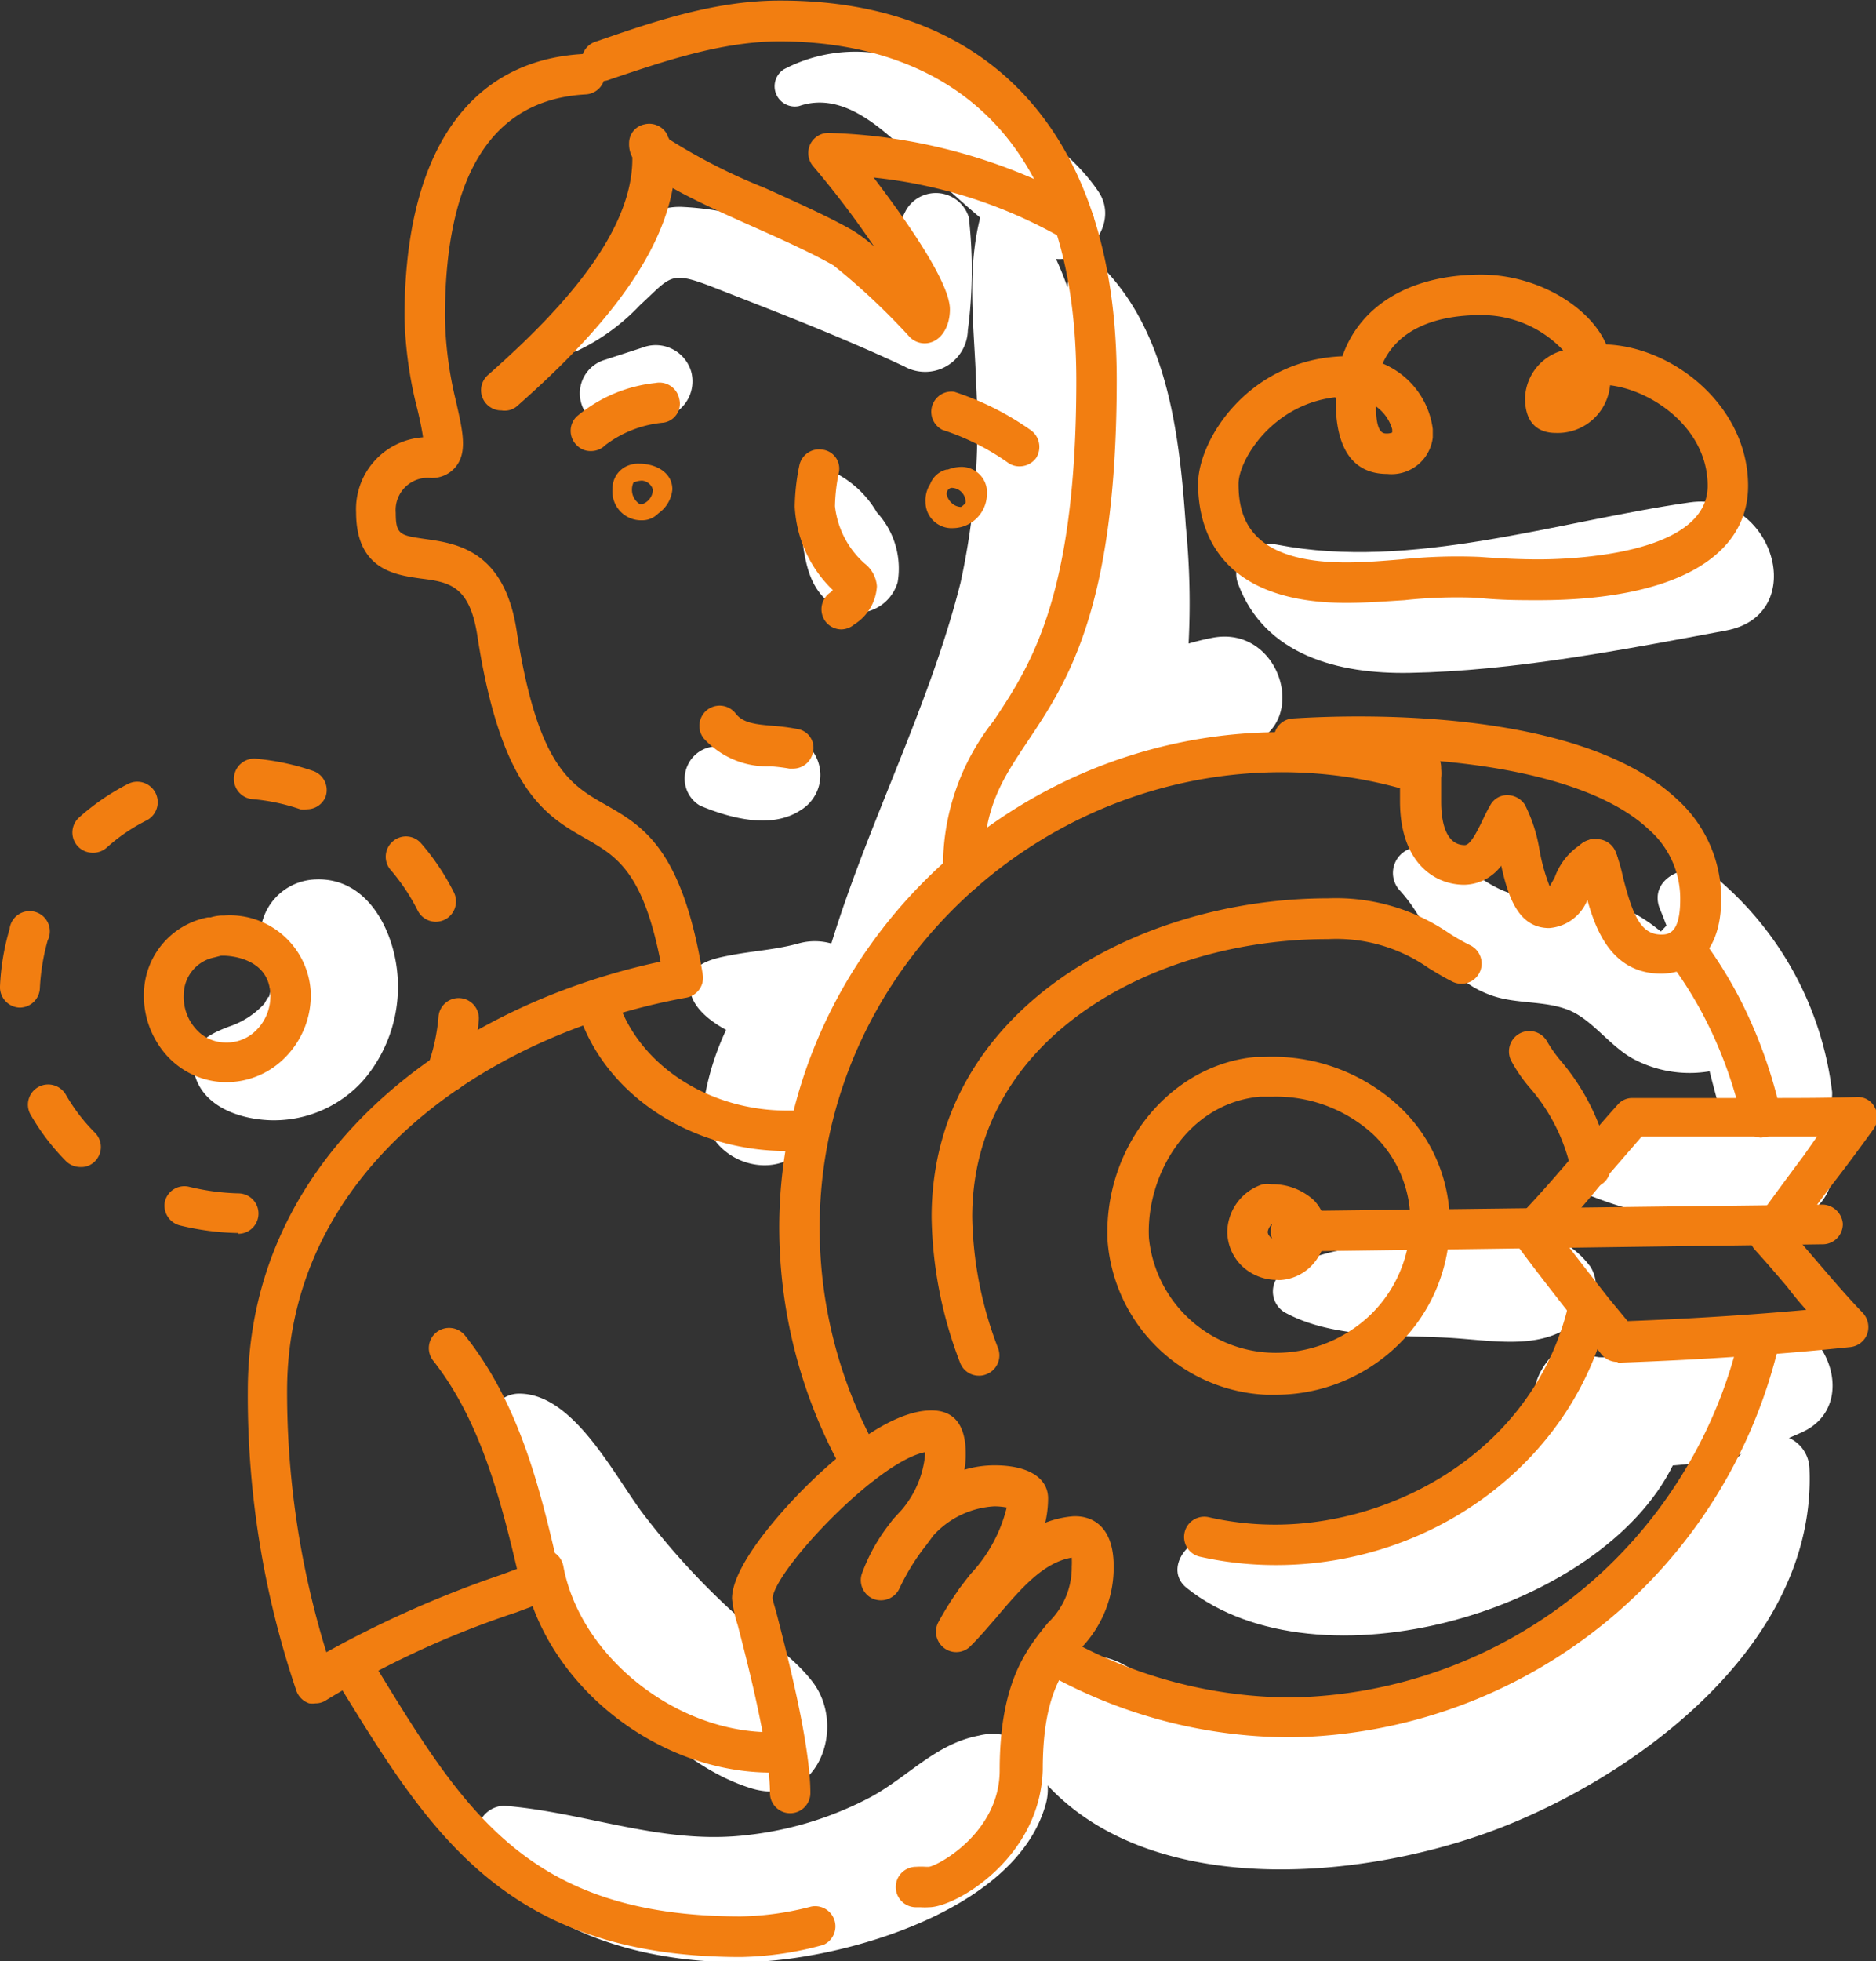 <?xml version="1.0" encoding="UTF-8"?> <svg xmlns="http://www.w3.org/2000/svg" id="lineart" viewBox="0 0 98.41 102.82"><rect x="0" y="0" width="98.41" height="102.82" fill="#333333" stroke="none"/> <defs> <style>.cls-1{fill:#fff;}.cls-2{fill:#f27e11;}</style> </defs> <path class="cls-1" d="M94.92,77a1.82,1.82,0,0,0-3.07-1.27c-4.58,4.42-7.91,9.6-13.84,12.42a22.34,22.34,0,0,1-9,2.19c-4.12.11-6.66-1.28-10.16-3.11-3-1.57-7.16,1.78-5,5,5.26,7.73,18,6.49,25.54,3.33C86.74,92.5,95.29,85.76,94.92,77Z"></path> <path class="cls-1" d="M42.6,88.15c-1.19-1.53-3-2.55-4.42-3.87a39.07,39.07,0,0,1-4.33-4.76c-1.57-2-3.71-6.48-6.64-6.45a1.53,1.53,0,0,0-1.51,1.51c-.06,4,1.67,7.58,4,10.71s5.68,7.21,9.66,8.46C42.87,94.87,44.48,90.55,42.6,88.15Z"></path> <path class="cls-1" d="M51.35,91c-2.26.43-3.68,2.13-5.65,3.21a18.09,18.09,0,0,1-6.45,2c-4.47.55-8.44-1.18-12.8-1.53a1.44,1.44,0,0,0-1.23,2.14c2.81,4.93,9.82,6.39,15.05,6,4.91-.39,13.16-2.92,14.6-8.27A2.9,2.9,0,0,0,51.35,91Z"></path> <path class="cls-1" d="M83.44,66.43c-1.91-2.55-4.63-1.74-7.51-1.46s-6.12.19-8.54,1.65a1.28,1.28,0,0,0,0,2.19c2.48,1.36,5.78,1.18,8.54,1.33s5.74.89,7.51-1.71A1.94,1.94,0,0,0,83.44,66.43Z"></path> <path class="cls-1" d="M92.1,69.3c-1.65.46-3.25,1-4.92,1.41a18.67,18.67,0,0,1-2.09.37,5.56,5.56,0,0,1-1.22.08,3.67,3.67,0,0,0-.5-.06,1.52,1.52,0,0,0-2.05.09c-2.23,2.6.37,5.32,3.15,5.62a19.8,19.8,0,0,0,10.07-1.72C97.85,73.57,95.49,68.35,92.1,69.3Z"></path> <path class="cls-1" d="M95.37,59.58c-2-1.64-3.91-1.13-6.27-.83a19.93,19.93,0,0,0-5.9,1.45,1.4,1.4,0,0,0,0,2.4,19.93,19.93,0,0,0,5.9,1.45c2.35.3,4.32.8,6.27-.83A2.58,2.58,0,0,0,95.37,59.58Z"></path> <path class="cls-1" d="M88.65,26.34c-7,1-14.6,3.58-21.64,2.22-1.13-.22-2.55.77-2.06,2.06,1.4,3.74,5.26,4.73,9,4.66,5.47-.1,11.22-1.22,16.59-2.22C95,32.23,93,25.72,88.65,26.34Z"></path> <path class="cls-1" d="M90,46c-1.15-1-3.65-.06-2.91,1.7.12.27.22.55.33.83-.1.11-.2.2-.29.31l-.3-.23a8,8,0,0,0-2.53-1.32c-1.78-.51-3.93.11-5.56-.64s-2.24-1.83-4-2.19a1.35,1.35,0,0,0-1.3,2.24c1.87,2.05,1.88,4.48,4.85,5.51,1.28.44,2.76.25,4,.75s2.15,1.89,3.39,2.56a6.27,6.27,0,0,0,4,.65c.16.63.33,1.26.5,1.9a3,3,0,0,0,2.11,2.11,2.9,2.9,0,0,0,2.32-.31,2.94,2.94,0,0,0,1.5-2.6A17.34,17.34,0,0,0,90,46Z"></path> <path class="cls-1" d="M63.55,33.45c-.37.07-.77.17-1.2.29a41,41,0,0,0-.14-6.1C61.89,23,61.32,17.71,58,14.18A1.2,1.2,0,0,0,56,15v.07a16.9,16.9,0,0,0-2.61-4.79,1.08,1.08,0,0,0-1.78.47c-1,3.07-.49,6.34-.4,9.5a38.23,38.23,0,0,1-.82,10.29C48.77,37,45.57,43.08,43.61,49.47a3.16,3.16,0,0,0-1.73,0c-1.2.33-2.41.39-3.63.63-.67.13-1.77.34-2,1.13-.32,1.18.62,2.1,1.84,2.77A13.9,13.9,0,0,0,37,57.35c-.74,3.76,4.75,5.37,5.79,1.6a11.77,11.77,0,0,1,2.09-4.42,3.33,3.33,0,0,0,.73-2.47,1.78,1.78,0,0,0,.95-.67c1.78-2.44,3.58-4.94,5.19-7.56a.71.71,0,0,0,.69.22,22.21,22.21,0,0,0,4-2.2,4,4,0,0,0,3-1c.16-.15.3-.3.45-.46,1.74-.51,3.53-.86,5.31-1.28C68.86,38.28,67.27,32.68,63.55,33.45Z"></path> <path class="cls-1" d="M50.82,11.39A1.81,1.81,0,0,0,47.54,11a9.25,9.25,0,0,0-1,3.09c-3.45-1.53-7.21-3.08-10.74-3.24-3.08-.15-5.76,4.08-6.58,6.71-.21.67.53,1.06,1.07.83A11,11,0,0,0,33.57,16c1.62-1.49,1.56-1.81,3.69-1,3.43,1.34,6.85,2.65,10.19,4.22a2.24,2.24,0,0,0,3.32-1.9A24.19,24.19,0,0,0,50.82,11.39Z"></path> <path class="cls-1" d="M46,26.87a5.31,5.31,0,0,0-2.3-2.13,1.24,1.24,0,0,0-1.41.57,5,5,0,0,0-.21,2.94c.19,1.44.44,2.76,1.76,3.59a2.23,2.23,0,0,0,3.25-1.32A4.33,4.33,0,0,0,46,26.87Z"></path> <path class="cls-1" d="M42.85,39.77a2.17,2.17,0,0,0-2.52-1.23c-.91.16-1.38.79-2.34.64a1.68,1.68,0,0,0-1.94,1,1.64,1.64,0,0,0,.67,2.06c1.55.65,3.73,1.25,5.26.25A2.15,2.15,0,0,0,42.85,39.77Z"></path> <path class="cls-1" d="M36.26,19.49a1.94,1.94,0,0,0-2.36-1.33l-2.15.7a1.83,1.83,0,1,0,1,3.53l2.2-.54A1.94,1.94,0,0,0,36.26,19.49Z"></path> <path class="cls-1" d="M57.63,10.06c-1.92-2.87-5.93-4.95-9-6.42a8.07,8.07,0,0,0-7.52,0,1.06,1.06,0,0,0,.81,1.92C44.72,4.6,47.11,7.67,49,9.29s3.61,3.48,6,4.21C56.87,14.06,58.77,11.77,57.63,10.06Z"></path> <path class="cls-1" d="M20.84,51c-.22-2.31-1.61-5-4.28-4.89a3,3,0,0,0-2.77,2.1c-.45,1.33.16,2.43.4,3.69,0-.21,0,.24-.11.43.08-.25-.19.26-.21.29A4.35,4.35,0,0,1,12,53.83c-.83.32-2,.82-1.88,2,.18,2,2.16,2.8,3.91,2.9a6.28,6.28,0,0,0,5.1-2.17A7.53,7.53,0,0,0,20.84,51Z"></path> <path class="cls-1" d="M85,73.24c-3.56,1.1-6.33,3.92-9.75,5.42-4,1.75-7.7,1.58-11.92,2-1.16.1-2.21,1.69-1.08,2.6C69.15,88.76,84,84.5,87.77,76.8,88.65,75,87.18,72.58,85,73.24Z"></path> <path class="cls-2" d="M16.55,89.31a1.26,1.26,0,0,1-.33,0,1.08,1.08,0,0,1-.67-.65A48.15,48.15,0,0,1,13,72.94c0-12.47,10.7-20.19,21.65-22.52-.93-4.73-2.32-5.53-3.92-6.45-2.09-1.19-4.45-2.54-5.69-10.64-.41-2.65-1.49-2.81-3-3-1.34-.19-3.36-.48-3.36-3.47a3.77,3.77,0,0,1,3.51-3.93c-.05-.39-.18-1-.3-1.49a21.34,21.34,0,0,1-.67-4.8c0-8.59,3.34-13.49,9.4-13.81a1.08,1.08,0,0,1,1.11,1,1.06,1.06,0,0,1-1,1.12c-4.9.26-7.39,4.19-7.39,11.69A20,20,0,0,0,23.91,21c.37,1.62.62,2.69,0,3.47a1.6,1.6,0,0,1-1.3.59,1.69,1.69,0,0,0-1.85,1.83c0,1.15.23,1.18,1.54,1.37,1.65.23,4.15.59,4.8,4.8,1.09,7.09,2.81,8.08,4.64,9.12,2,1.14,4.06,2.32,5.14,9A1.07,1.07,0,0,1,36,52.31c-10.42,1.88-20.94,9-20.94,20.63a46.3,46.3,0,0,0,2.06,13.69,56.48,56.48,0,0,1,9.22-4.08l.78-.29c-.92-3.91-2-7.87-4.39-10.91a1.06,1.06,0,0,1,.16-1.49,1.07,1.07,0,0,1,1.5.16c2.92,3.66,4,8.23,5,12.65a1.08,1.08,0,0,1-.65,1.25l-1.66.62a48.19,48.19,0,0,0-9.95,4.59A1,1,0,0,1,16.55,89.31Z"></path> <path class="cls-2" d="M38.86,102.61c-12.33,0-16.33-6.56-21-14.15A1,1,0,0,1,18.24,87a1.06,1.06,0,0,1,1.46.35c4.66,7.62,8,13.13,19.16,13.13a15.48,15.48,0,0,0,3.67-.51,1.06,1.06,0,0,1,.67,2A17.16,17.16,0,0,1,38.86,102.61Z"></path> <path class="cls-2" d="M48.73,100a3.27,3.27,0,0,1-.44,0l-.24,0a1.06,1.06,0,1,1,0-2.12,4.09,4.09,0,0,1,.53,0l.15,0c.5-.07,3.71-1.81,3.71-5.06,0-4.63,1.41-6.35,2.53-7.73a4,4,0,0,0,1.25-2.94,4.27,4.27,0,0,0,0-.48c-1.49.25-2.66,1.62-3.89,3.06-.46.54-.93,1.09-1.42,1.58a1.05,1.05,0,0,1-1.37.11,1.07,1.07,0,0,1-.33-1.34,16.45,16.45,0,0,1,1.72-2.57,7.81,7.81,0,0,0,1.88-3.47,3.79,3.79,0,0,0-.65-.06,4.68,4.68,0,0,0-3.2,1.53l-.36.49a11.33,11.33,0,0,0-1.4,2.25,1.08,1.08,0,0,1-1.37.59,1.06,1.06,0,0,1-.61-1.35,9.53,9.53,0,0,1,2.06-3.3,5.22,5.22,0,0,0,1.25-2.93v-.12c-2.52.49-7.78,6.08-8,7.62,0,.17.12.49.23.92.57,2.21,1.75,6.81,1.75,9.33a1.06,1.06,0,1,1-2.12,0c0-2.25-1.18-6.84-1.69-8.8a6.62,6.62,0,0,1-.3-1.39c0-1.93,3.22-5.23,3.87-5.87,1.49-1.48,4.34-4,6.59-4,1.2,0,1.8.77,1.8,2.28a4.57,4.57,0,0,1-.07.83,5.59,5.59,0,0,1,1.58-.23c1.76,0,2.81.65,2.81,1.74a5.74,5.74,0,0,1-.15,1.27,5.15,5.15,0,0,1,1.49-.34h.1c.59,0,2,.26,2,2.63a6.08,6.08,0,0,1-1.72,4.29c-1,1.23-2,2.51-2,6.38C54.57,97.41,50.14,100,48.73,100Z"></path> <path class="cls-2" d="M40.46,92.94c-6.08,0-11.89-4.68-13-10.44a1.06,1.06,0,1,1,2.09-.39c.91,4.93,6.32,9.06,11.54,8.69a1.06,1.06,0,0,1,.15,2.11C41,92.93,40.74,92.94,40.46,92.94Z"></path> <path class="cls-2" d="M11.87,56.74h-.06a4.23,4.23,0,0,1-3-1.33,4.68,4.68,0,0,1-1.26-3.36A4.13,4.13,0,0,1,10.9,48.1l.15,0a2.36,2.36,0,0,1,.58-.1h.14a4.25,4.25,0,0,1,4.53,4A4.61,4.61,0,0,1,15,55.4,4.32,4.32,0,0,1,11.87,56.74Zm-.63-6.54a2,2,0,0,0-1.6,1.94A2.51,2.51,0,0,0,10.32,54a2.07,2.07,0,0,0,1.52.66,2.17,2.17,0,0,0,1.64-.68,2.5,2.5,0,0,0,.7-1.87c-.08-1.91-2.19-2-2.44-2l-.15,0Z"></path> <path class="cls-2" d="M50.53,46.8a1.06,1.06,0,0,1-1.06-1v-.22a12.26,12.26,0,0,1,2.65-7.78c1.93-2.9,4.34-6.51,4.34-17.84,0-15.48-9.76-17.79-15.57-17.79-3.07,0-6.17,1.08-8.91,2a1.06,1.06,0,1,1-.69-2c2.89-1,6.17-2.14,9.6-2.14C52.13,0,58.58,7.26,58.58,19.91c0,12-2.61,15.88-4.7,19-1.33,2-2.29,3.44-2.29,6.61v.19A1.07,1.07,0,0,1,50.53,46.8Z"></path> <path class="cls-2" d="M26.31,21.52a1.06,1.06,0,0,1-.71-1.86c3.25-2.87,7.57-7.17,7.57-11.32V8.25A1.45,1.45,0,0,1,33,7.52a1,1,0,0,1,.81-1,1.06,1.06,0,0,1,1.2.56c0,.07.07.15.1.23a30.42,30.42,0,0,0,5,2.54c1.66.75,3.38,1.52,4.62,2.23a8.25,8.25,0,0,1,1.12.84,49,49,0,0,0-3.19-4.2,1.07,1.07,0,0,1-.15-1.17,1.06,1.06,0,0,1,1-.58,29,29,0,0,1,13.37,3.73,1.06,1.06,0,0,1-1.1,1.82,25.16,25.16,0,0,0-9.95-3.21c1.69,2.22,4,5.49,4,6.91,0,1-.55,1.78-1.33,1.78a1.1,1.1,0,0,1-.77-.32,35.44,35.44,0,0,0-4-3.76c-1.15-.66-2.82-1.41-4.44-2.13s-3.08-1.4-4-1.93c-.8,4.45-4.95,8.59-8.15,11.42A1,1,0,0,1,26.31,21.52Z"></path> <path class="cls-2" d="M33.68,27.28a1.51,1.51,0,0,1-1.55-1.64,1.29,1.29,0,0,1,.9-1.26,1.42,1.42,0,0,1,.5-.07c.87,0,1.74.46,1.74,1.35a1.71,1.71,0,0,1-.7,1.23l-.06.05A1.16,1.16,0,0,1,33.68,27.28Zm-.44-2a.86.86,0,0,0-.09.39.88.88,0,0,0,.41.76l.14,0a.83.83,0,0,0,.55-.75.65.65,0,0,0-.57-.48,1.21,1.21,0,0,0-.37.07l0,.16,0-.16Zm.47,1.12Zm-.68-1,0,0Z"></path> <path class="cls-2" d="M50,27.69a1.37,1.37,0,0,1-1.45-1.37,1.59,1.59,0,0,1,.25-.95,1.23,1.23,0,0,1,.85-.75l.07.27a1,1,0,0,0-.38.08,1.12,1.12,0,0,1,.38-.08l.17.69a.32.32,0,0,0-.23.34.87.87,0,0,0,.46.59l-.21-.86.21.86a.73.73,0,0,0,.29.07.85.85,0,0,0,.24-.22.29.29,0,0,0,0-.09.74.74,0,0,0-.78-.69l-.17-.69-.06-.27.08,0a2.11,2.11,0,0,1,.67-.14,1.34,1.34,0,0,1,1.38,1.47A1.8,1.8,0,0,1,50,27.69ZM49.71,27Zm0,0Zm0,0Zm0,0h0Zm.38-.33Z"></path> <path class="cls-2" d="M44.15,33a1.06,1.06,0,0,1-.85-.42,1.07,1.07,0,0,1,.22-1.49.86.86,0,0,0,.17-.15,6.51,6.51,0,0,1-2-4.37,11.29,11.29,0,0,1,.24-2.16,1.06,1.06,0,0,1,1.25-.83A1,1,0,0,1,44,24.79a9.56,9.56,0,0,0-.2,1.75,4.71,4.71,0,0,0,1.55,3A1.67,1.67,0,0,1,46,30.74a2.52,2.52,0,0,1-1.19,2A1.07,1.07,0,0,1,44.15,33Z"></path> <path class="cls-2" d="M31,23.65a1,1,0,0,1-.75-.31,1.05,1.05,0,0,1,0-1.5,7.63,7.63,0,0,1,4.13-1.76,1.06,1.06,0,0,1,1.25.83,1,1,0,0,1-.83,1.25,5.9,5.9,0,0,0-3.05,1.18A1.05,1.05,0,0,1,31,23.65Z"></path> <path class="cls-2" d="M53.48,24.45a1,1,0,0,1-.59-.18,12.74,12.74,0,0,0-3.45-1.73,1.06,1.06,0,0,1,.61-2,14.93,14.93,0,0,1,4,2A1.08,1.08,0,0,1,54.36,24,1.07,1.07,0,0,1,53.48,24.45Z"></path> <path class="cls-2" d="M41.62,40.3l-.21,0a9,9,0,0,0-1-.12,4.51,4.51,0,0,1-3.5-1.47,1.06,1.06,0,1,1,1.68-1.3c.38.49,1,.57,2,.65a10.46,10.46,0,0,1,1.22.16,1,1,0,0,1,.83,1.25A1.06,1.06,0,0,1,41.62,40.3Z"></path> <path class="cls-2" d="M70.63,31.61c-6.77,0-7.78-3.91-7.78-6.24s2.67-6.51,7.57-6.69C71.35,16,74,14.4,77.7,14.4c2.91,0,5.69,1.65,6.56,3.66,3.56.14,7.44,3.26,7.44,7.41,0,3.8-4,6-11,6-1,0-2,0-3.25-.13a25.82,25.82,0,0,0-3.79.13C72.68,31.53,71.65,31.61,70.63,31.61Zm-.58-10.78c-3.3.37-5.08,3.29-5.08,4.54,0,1.77.59,4.12,5.66,4.12.93,0,1.92-.08,2.88-.16a28.23,28.23,0,0,1,4.11-.13c1.2.09,2.19.13,3.1.13,1.48,0,8.86-.19,8.86-3.86,0-3-2.89-5-5.12-5.27a2.76,2.76,0,0,1-2.86,2.5C81,22.7,80,22.47,80,20.87a2.68,2.68,0,0,1,2-2.5,5.87,5.87,0,0,0-4.31-1.85c-2.64,0-4.43.9-5.16,2.54a4.32,4.32,0,0,1,2.63,3.44c0,.1,0,.2,0,.3s0,.08,0,.14a2.18,2.18,0,0,1-2.39,1.91c-2.7,0-2.7-3-2.7-3.94Zm2.13.48c0,1.42.38,1.42.57,1.42a.77.77,0,0,0,.28-.05.38.38,0,0,0,0-.1.22.22,0,0,0,0-.08A2.21,2.21,0,0,0,72.18,21.31Z"></path> <path class="cls-2" d="M47.72,81.46a1.06,1.06,0,0,1-.82-.38L46.84,81a1.06,1.06,0,1,1,1.66-1.32l0,0a1.06,1.06,0,0,1-.81,1.74Z"></path> <path class="cls-2" d="M51.45,85.18a1.06,1.06,0,0,1-.67-.24l-.27-.22a1.05,1.05,0,0,1-.13-1.49,1.07,1.07,0,0,1,1.5-.14l.24.21a1.05,1.05,0,0,1,.15,1.49A1,1,0,0,1,51.45,85.18Z"></path> <path class="cls-2" d="M67.6,91.09a26.28,26.28,0,0,1-13-3.52,1.06,1.06,0,0,1-.39-1.45,1,1,0,0,1,1.44-.39A24.26,24.26,0,0,0,67.72,89,24.59,24.59,0,0,0,91.28,69.9a1.06,1.06,0,1,1,2.07.47A26.72,26.72,0,0,1,67.74,91.09Z"></path> <path class="cls-2" d="M92.39,59.65a1.07,1.07,0,0,1-1-.83,22.38,22.38,0,0,0-1.91-5.34,20.63,20.63,0,0,0-2-3.18A1.06,1.06,0,0,1,89.13,49a22.69,22.69,0,0,1,2.21,3.51,25.09,25.09,0,0,1,2.08,5.84,1,1,0,0,1-.8,1.26Z"></path> <path class="cls-2" d="M83.82,46.28a1,1,0,0,1-.64-.22l-.2-.14a1.07,1.07,0,0,1-.21-1.49,1.05,1.05,0,0,1,1.48-.21l.22.16a1.06,1.06,0,0,1-.65,1.9Z"></path> <path class="cls-2" d="M45.22,77.83a1,1,0,0,1-.92-.54A26.26,26.26,0,0,1,40.88,64C41.09,50,52.81,38.51,67,38.39a25.51,25.51,0,0,1,7.59,1.07l.26.07a1.07,1.07,0,0,1,.71,1.33,1.06,1.06,0,0,1-1.32.71L74,41.49a23.28,23.28,0,0,0-7-1C54,40.62,43.19,51.16,43,64a24,24,0,0,0,3.13,12.23,1.07,1.07,0,0,1-.39,1.45A1,1,0,0,1,45.22,77.83Z"></path> <path class="cls-2" d="M51.36,72.13a1.05,1.05,0,0,1-1-.69,22.07,22.07,0,0,1-1.49-7.63C48.88,53,59.59,47.1,69.67,47.1A10.49,10.49,0,0,1,76,48.92a11.08,11.08,0,0,0,1.1.63A1.07,1.07,0,0,1,77.61,51a1.06,1.06,0,0,1-1.42.47c-.46-.23-.87-.48-1.26-.72a8.43,8.43,0,0,0-5.26-1.51C60.62,49.22,51,54.33,51,63.81a20,20,0,0,0,1.36,6.89,1.06,1.06,0,0,1-.63,1.36A.94.94,0,0,1,51.36,72.13Z"></path> <path class="cls-2" d="M66.94,82.06a18.07,18.07,0,0,1-4-.44,1.06,1.06,0,1,1,.47-2.07,15.62,15.62,0,0,0,3.49.39c6.35,0,13.68-4,15.41-11.67a1.06,1.06,0,0,1,2.07.47C82.68,76.46,75.33,82.06,66.94,82.06Z"></path> <path class="cls-2" d="M83.42,62.23a1.06,1.06,0,0,1-1-.85A9.7,9.7,0,0,0,80.22,57a8,8,0,0,1-.94-1.37,1.06,1.06,0,0,1,1.89-1,7.09,7.09,0,0,0,.71,1A11.7,11.7,0,0,1,84.46,61a1.05,1.05,0,0,1-.82,1.25A.78.78,0,0,1,83.42,62.23Z"></path> <path class="cls-2" d="M66.81,73.13h-.4a8.75,8.75,0,0,1-8.31-8.07c-.23-4.9,3.25-9.22,7.75-9.64l.43,0a9.74,9.74,0,0,1,7.07,2.55,8.37,8.37,0,0,1,2.7,6,8.94,8.94,0,0,1-2.71,6.55A9.21,9.21,0,0,1,66.81,73.13Zm0-15.63h-.37l-.34,0c-3.8.34-6,4.12-5.83,7.42a6.69,6.69,0,0,0,6.27,6,7.17,7.17,0,0,0,5.37-2,6.87,6.87,0,0,0,2.07-5,6.25,6.25,0,0,0-2-4.49A7.55,7.55,0,0,0,66.76,57.5Z"></path> <path class="cls-2" d="M67,67.11a2.67,2.67,0,0,1-1.86-.74,2.54,2.54,0,0,1-.76-1.77,2.67,2.67,0,0,1,1.87-2.51,1.59,1.59,0,0,1,.45,0l0,1.06,0-1.06a3.22,3.22,0,0,1,2.22.84,2.24,2.24,0,0,1,.63,1.37,2.7,2.7,0,0,1-.69,2,2.49,2.49,0,0,1-1.79.82Zm-.28-2.93a.77.77,0,0,0-.22.4.37.37,0,0,0,.12.26A.44.44,0,0,0,67,65a.35.35,0,0,0,.27-.13.62.62,0,0,0,.15-.44A1,1,0,0,0,66.69,64.18Z"></path> <path class="cls-2" d="M67.72,65.62a1.06,1.06,0,0,1,0-2.12l27.88-.34a1.09,1.09,0,0,1,1.07,1,1.06,1.06,0,0,1-1,1.08Z"></path> <path class="cls-2" d="M84.83,71.41A1.06,1.06,0,0,1,84,71l-1.28-1.63c-1.06-1.35-2.16-2.75-3.19-4.15a1.06,1.06,0,0,1,.08-1.37c1.1-1.14,2.16-2.37,3.18-3.57.69-.79,1.37-1.58,2.07-2.36a1,1,0,0,1,.76-.35c1.48,0,2.92,0,4.14,0H93c1.28,0,2.8,0,4.36-.05a1,1,0,0,1,1,.57,1.08,1.08,0,0,1-.08,1.11c-.65.9-1.31,1.8-2,2.69s-1.43,1.92-2.13,2.89l1.16,1.35c.78.91,1.58,1.85,2.4,2.7a1.1,1.1,0,0,1,.24,1.11,1.07,1.07,0,0,1-.89.69c-3.84.4-7.93.67-12.16.82Zm-3.08-6.75c.86,1.14,1.76,2.29,2.63,3.4l1,1.21c3.22-.12,6.36-.32,9.37-.59-.36-.4-.7-.81-1-1.21-.56-.66-1.12-1.31-1.69-1.94a1.06,1.06,0,0,1-.08-1.33c.86-1.22,1.75-2.42,2.64-3.61l.7-1H89.75c-1.08,0-2.34,0-3.63,0l-1.73,2C83.54,62.66,82.66,63.68,81.75,64.66Z"></path> <path class="cls-2" d="M87.14,51.05c-2.52,0-3.4-2.17-3.87-3.86a2.35,2.35,0,0,1-2,1.47c-1.66,0-2.17-1.72-2.52-3.27a2.47,2.47,0,0,1-1.94,1c-1.55,0-3.37-1.15-3.37-4.39,0-.32,0-.65,0-1,0-.15,0-.29,0-.44l0,0-.3-.26a1,1,0,0,1-.3-.59c-1.69-.05-3.36,0-4.89.08a1.07,1.07,0,0,1-1.12-1,1.05,1.05,0,0,1,1-1.12c3.44-.22,15.05-.55,20.15,4.24a7,7,0,0,1,2.31,5.23C90.28,50.77,87.88,51.05,87.14,51.05ZM83.74,44a1.06,1.06,0,0,1,1,.63A9.31,9.31,0,0,1,85.14,46c.51,2,.94,3,2,3,.33,0,1,0,1-1.83a4.81,4.81,0,0,0-1.65-3.68c-2.24-2.11-6.5-3.18-10.94-3.58a1.27,1.27,0,0,1,.05.34c0,.29,0,.59,0,.9s0,.59,0,.89c0,.85.16,2.27,1.24,2.27.3,0,.66-.75.93-1.3.13-.28.26-.54.4-.78a1,1,0,0,1,.9-.54,1.11,1.11,0,0,1,.92.5,8.09,8.09,0,0,1,.77,2.39,10,10,0,0,0,.53,1.89c.09-.15.2-.34.27-.48A3.42,3.42,0,0,1,83.45,44,1.55,1.55,0,0,1,83.74,44Z"></path> <path class="cls-2" d="M41.25,60.35c-4.71,0-9-2.62-10.64-6.53a1.06,1.06,0,0,1,2-.83c1.32,3.13,4.81,5.24,8.68,5.24.25,0,.49,0,.74,0a1.06,1.06,0,0,1,.15,2.12C41.84,60.34,41.55,60.35,41.25,60.35Z"></path> <path class="cls-2" d="M12.48,64.65a13.92,13.92,0,0,1-3.05-.4A1.07,1.07,0,0,1,8.65,63a1.05,1.05,0,0,1,1.29-.77,12.14,12.14,0,0,0,2.56.34,1.06,1.06,0,0,1,0,2.12ZM4.21,61.19a1.07,1.07,0,0,1-.76-.32A11.81,11.81,0,0,1,1.58,58.4,1.06,1.06,0,0,1,2,57a1.07,1.07,0,0,1,1.45.39,9.49,9.49,0,0,0,1.53,2,1.06,1.06,0,0,1,0,1.5A1,1,0,0,1,4.21,61.19Zm19.25-3.92a1,1,0,0,1-.35-.06,1.07,1.07,0,0,1-.66-1.35A10.11,10.11,0,0,0,23,53.35a1.06,1.06,0,1,1,2.11.18,12.3,12.3,0,0,1-.63,3A1.06,1.06,0,0,1,23.46,57.27ZM1.06,52.83H1a1.07,1.07,0,0,1-1-1.11,12.46,12.46,0,0,1,.5-3,1.06,1.06,0,1,1,2,.59,11.33,11.33,0,0,0-.41,2.53A1.06,1.06,0,0,1,1.06,52.83Zm21.8-4.5a1.07,1.07,0,0,1-.95-.59,10.4,10.4,0,0,0-1.42-2.13,1.06,1.06,0,0,1,.12-1.5,1.05,1.05,0,0,1,1.49.12,12.43,12.43,0,0,1,1.71,2.56,1.07,1.07,0,0,1-.48,1.43A1.12,1.12,0,0,1,22.86,48.33Zm-18-3.62a1.06,1.06,0,0,1-.71-1.85A12.15,12.15,0,0,1,6.7,41.11a1.06,1.06,0,0,1,1,1.9,9.39,9.39,0,0,0-2.1,1.43A1.07,1.07,0,0,1,4.84,44.71ZM16.1,42.43a1,1,0,0,1-.35,0,10.43,10.43,0,0,0-2.5-.53,1.06,1.06,0,0,1,.17-2.12,12.71,12.71,0,0,1,3,.64,1.06,1.06,0,0,1,.66,1.35A1.05,1.05,0,0,1,16.1,42.43Z"></path> </svg> 
